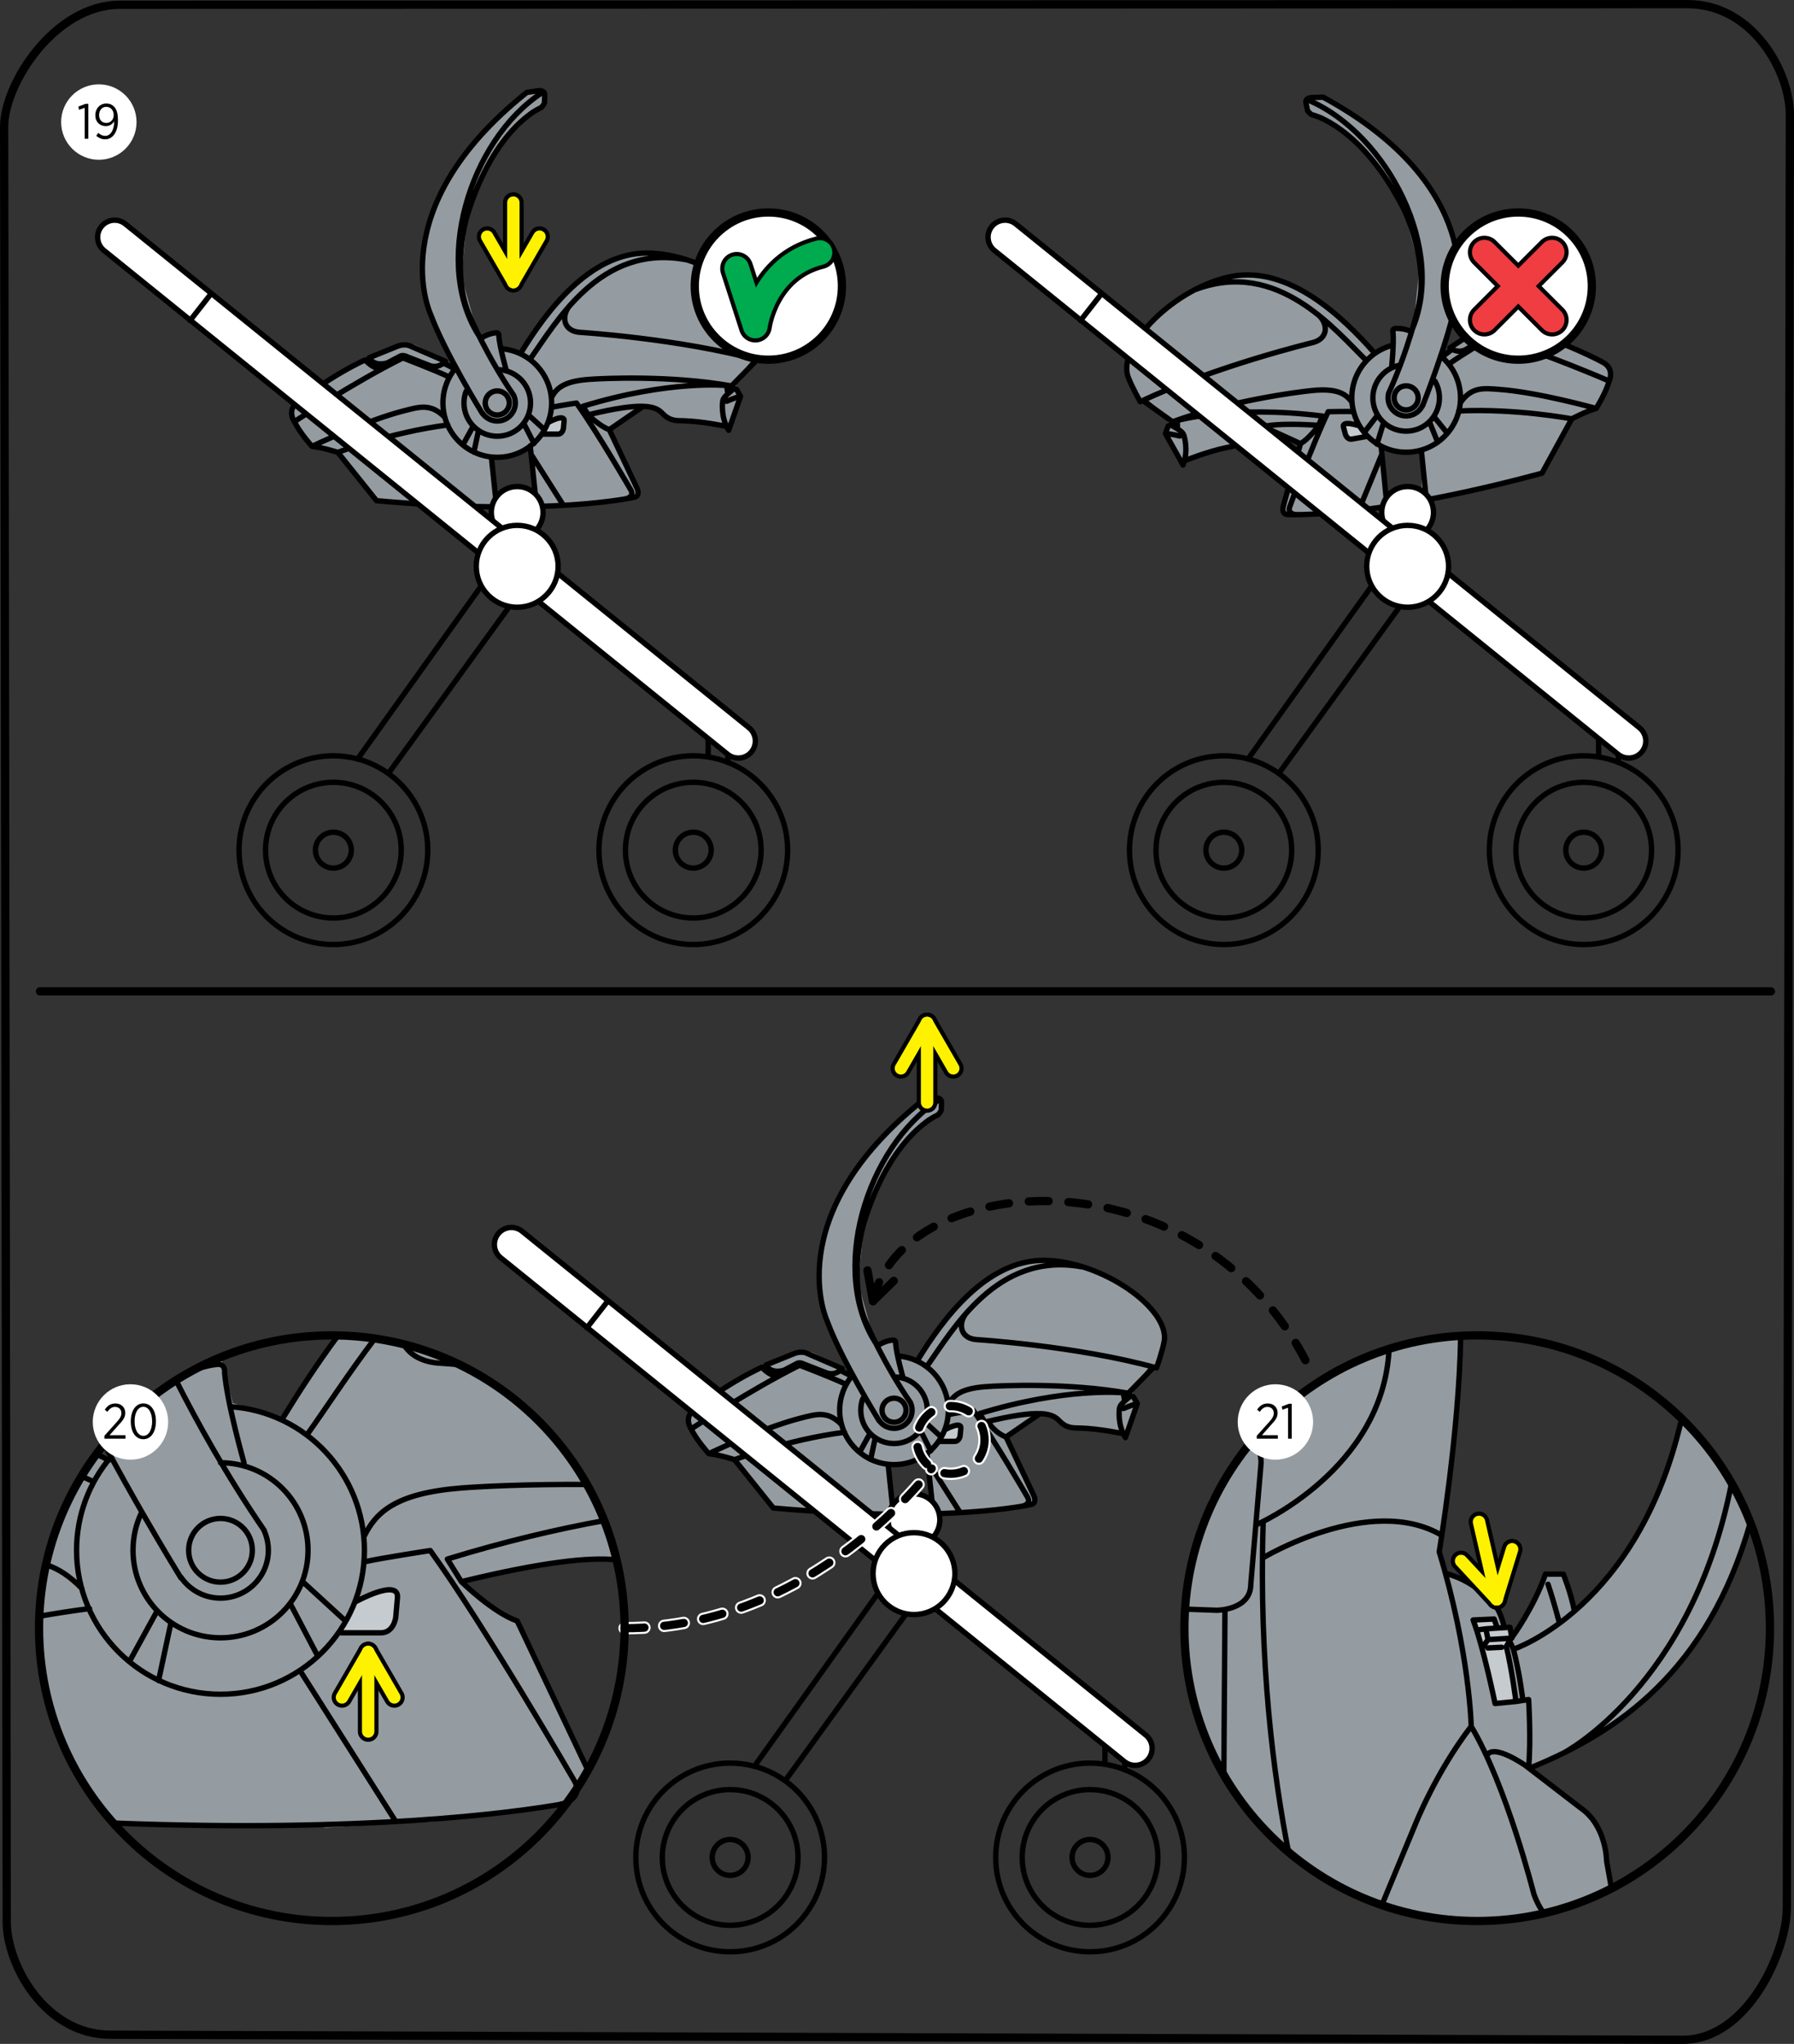 <?xml version="1.0" encoding="UTF-8"?>
<!DOCTYPE svg PUBLIC "-//W3C//DTD SVG 1.1//EN" "http://www.w3.org/Graphics/SVG/1.1/DTD/svg11.dtd">
<!-- Creator: CorelDRAW 2017 -->
<svg xmlns="http://www.w3.org/2000/svg" xml:space="preserve" width="76.594mm" height="87.253mm" version="1.1" style="shape-rendering:geometricPrecision; text-rendering:geometricPrecision; image-rendering:optimizeQuality; fill-rule:evenodd; clip-rule:evenodd"
viewBox="0 0 3932.14 4479.33"
 xmlns:xlink="http://www.w3.org/1999/xlink">
 <rect x="0" y="0" width="3932.14" height="4479.33" fill="#333333" stroke="none"/>
 <defs>
  <style type="text/css">
   <![CDATA[
    .str5 {stroke:black;stroke-width:18.11;stroke-miterlimit:4}
    .str2 {stroke:black;stroke-width:11.77;stroke-miterlimit:4}
    .str9 {stroke:black;stroke-width:72.44;stroke-linecap:round;stroke-linejoin:round;stroke-miterlimit:4}
    .str10 {stroke:#00AA4F;stroke-width:54.33;stroke-linecap:round;stroke-linejoin:round;stroke-miterlimit:4}
    .str11 {stroke:#EF3D42;stroke-width:54.33;stroke-linecap:round;stroke-linejoin:round;stroke-miterlimit:4}
    .str3 {stroke:black;stroke-width:45.27;stroke-linecap:round;stroke-linejoin:round;stroke-miterlimit:10}
    .str4 {stroke:#FFF200;stroke-width:27.17;stroke-linecap:round;stroke-linejoin:round;stroke-miterlimit:10}
    .str8 {stroke:black;stroke-width:18.11;stroke-linecap:round;stroke-linejoin:round;stroke-miterlimit:4}
    .str0 {stroke:black;stroke-width:18.11;stroke-linecap:round;stroke-linejoin:round;stroke-miterlimit:10}
    .str1 {stroke:black;stroke-width:11.77;stroke-linecap:round;stroke-linejoin:round;stroke-miterlimit:4}
    .str6 {stroke:white;stroke-width:27.17;stroke-linecap:round;stroke-linejoin:round;stroke-miterlimit:4;stroke-dasharray:43.462 43.462}
    .str7 {stroke:black;stroke-width:18.11;stroke-linecap:round;stroke-linejoin:round;stroke-miterlimit:4;stroke-dasharray:43.462 43.462}
    .fil0 {fill:none;fill-rule:nonzero}
    .fil4 {fill:black;fill-rule:nonzero}
    .fil1 {fill:#949CA1;fill-rule:nonzero}
    .fil2 {fill:#C5CBCF;fill-rule:nonzero}
    .fil3 {fill:white;fill-rule:nonzero}
   ]]>
  </style>
 </defs>
 <g id="Слой_x0020_1">
  <path class="fil0 str0" d="M3916.46 4180.89c0,95.13 -85.73,289.38 -228.35,289.38l-3446.03 -11.14c-142.63,0 -227.27,-152.2 -227.27,-247.32l-5.75 -3933.74c0,-95.15 111.19,-267.65 253.82,-267.65l3435.74 -1.37c142.62,0 224.48,147.53 224.48,242.7l-6.63 3929.14z"/>
  <polygon class="fil1" points="3044.66,2956.12 3201.55,2928.93 3200.8,2959.07 3190.45,3117.82 3160.19,3364.75 3154.5,3400.86 3168.23,3448.2 3243.01,3485.49 3276.91,3519.02 3297,3565.9 3280.95,3565.82 3274.96,3548.18 3228.94,3550.29 3249.42,3616.71 3263.87,3674.42 3276.91,3733.32 3322.68,3728.86 3307.05,3632.81 3303.14,3605.71 3333.85,3558.68 3387.44,3449.81 3426.49,3449.81 3450.83,3531.06 3535.41,3441.7 3621.81,3299.12 3669.1,3173.16 3685.91,3108.99 3763.29,3199.9 3795.22,3250.31 3836.43,3336.71 3826.47,3371.92 3794.68,3458.14 3752.7,3543.34 3703.6,3618.73 3646.14,3686.58 3564.73,3758.58 3471.38,3818.84 3350.35,3874.38 3464.41,3962.15 3503.59,4007.86 3516.23,4042.27 3524.45,4095.62 3532.08,4138.55 3440.33,4177.27 3286.22,4209.94 3158.83,4209.94 3037.74,4178.75 2873.99,4096.89 2784.41,4022.4 2701.07,3920.15 2638.13,3797.12 2604.01,3669.6 2596.04,3568.24 2599.1,3451.52 2651.37,3285.26 2780.59,3117.97 2916.87,3012.44 "/>
  <polygon class="fil2" points="3233.82,3550.04 3272.21,3550.04 3278.8,3568.22 3306.71,3568.22 3312.91,3585.66 3302.33,3611.27 3322.25,3725.57 3278.02,3728.97 "/>
  <polygon class="fil1" points="2104.88,3042.14 2420.55,3001.01 2175.73,3164.86 2089.69,3045.31 "/>
  <line class="fil0 str1" x1="2401.83" y1="3013.72" x2="2205.1" y2= "3149.11" />
  <polygon class="fil1" points="1516.32,3128.57 1510.29,3109.25 1520.11,3088.08 1570.23,3051.58 1671.29,2993.3 1683.79,2993.3 1680.35,2988.47 1750.56,2961.03 1763.53,2960.91 1779.72,2963.56 1847.26,2996.26 1842.44,3000.44 1868.52,3013.12 1806.62,2869.28 1797.29,2809.61 1797.29,2761.09 1814.82,2683.14 1851.62,2601.02 1882.96,2552.71 1936.92,2488.09 1983.51,2442.79 2008.71,2420.99 2021.95,2410.14 2025.85,2407.84 2051.74,2404.76 2058.25,2408.26 2064.73,2423.16 2061.69,2434.95 2031.88,2450.06 1989.65,2492.29 1934.39,2578.57 1894.09,2680.04 1880.98,2812.47 1911.42,2921.08 1924.86,2946.53 1958.04,2933.83 1960.97,2934.07 1969.78,2968.84 2007.25,2977.94 2091.82,2868.29 2156.43,2807.67 2235.07,2766.99 2303.22,2759.11 2355.88,2768.04 2411.3,2787.06 2463.37,2814.6 2521.17,2861.84 2547.93,2901.19 2553.72,2931.55 2536.35,2994.72 2522.1,2991.48 2479.02,3045.68 2494.19,3073.1 2468.17,3147.53 2458.71,3138.08 2354.39,3125.13 2341.59,3123.36 2322.99,3110.46 2304.59,3098.76 2272.52,3094.94 2167.8,3111.77 2178.09,3126.83 2197.36,3146.12 2206.5,3146.12 2267.54,3274.98 2267.54,3290.74 2251.14,3294.01 2136.87,3315.01 2046.82,3320.08 2032.22,3188.99 1988.74,3207.17 1946.65,3209.64 1964.15,3314.03 1879.5,3313.56 1691.7,3306.62 1611.51,3195.94 1554.89,3182.76 "/>
  <polygon class="fil2" points="2075.77,3130.95 2090.37,3124.96 2102.99,3123.9 2106.02,3136.07 2103.21,3150.86 2094.12,3158.67 2080.59,3158.89 2063.5,3158.89 2063.06,3149.13 "/>
  <path class="fil0 str1" d="M1985.92 3090.6c0,14.56 -11.79,26.35 -26.35,26.35 -14.58,0 -26.35,-11.79 -26.35,-26.35 0,-14.56 11.77,-26.35 26.35,-26.35 14.56,0 26.35,11.79 26.35,26.35zm-26.35 -72.95c40.29,0 72.93,32.65 72.93,72.95 0,40.29 -32.64,72.95 -72.93,72.95 -40.3,0 -72.94,-32.65 -72.94,-72.95 0,-8.9 1.56,-17.41 4.48,-25.3m103.92 7.7c2.62,5.3 4.11,11.28 4.11,17.6 0,21.86 -17.71,39.59 -39.57,39.59 -13.68,0 -25.72,-6.92 -32.84,-17.46m68.95 -38.7c-59.08,-85.9 -96.31,-173.28 -96.31,-173.28 -42.32,-95.68 -6.68,-217.71 -6.68,-217.71 60.51,-199.11 163.03,-239.64 163.03,-239.64 4.4,-3.91 7.34,-10.25 7.34,-10.25 0.47,-10.25 0.47,-18.54 0.47,-18.54 -0.47,-9.76 -13.17,-8.3 -13.17,-8.3l-25.94 3.7c-320.89,255.67 -210.81,486.73 -210.81,486.73 30.59,83.23 113.23,216.82 113.23,216.82m-3.4 -164.03c14.62,-11.23 33.17,-12.7 33.17,-12.7 7.3,-0.98 6.34,6.85 6.34,6.85 1.98,24.88 16.12,74.67 16.12,74.67m-10.74 -46.53c61.7,4.51 110.33,55.96 110.33,118.81 0,65.78 -53.32,119.1 -119.09,119.1 -65.8,0 -119.12,-53.32 -119.12,-119.1 0,-29.54 10.76,-56.56 28.56,-77.39m37.83 128.1l-22.44 40.98m143.49 -65.4l35.15 32.2m-144.52 1.48l-10.22 47.83m109.33 -62.97l22.46 43.92m19.52 -20.5l32.64 0c10.74,0 12.27,-12.68 12.27,-12.68l1.47 -16.61c1,-16.1 -34.73,3.64 -34.73,3.64m-216.62 -99.3c-32.73,-15.61 -102.05,-41.96 -102.05,-41.96 -107.85,53.7 -237.7,139.6 -237.7,139.6 11.74,24.4 38.57,54.19 38.57,54.19 25.86,2.94 56.61,13.17 56.61,13.17l84.92 105.93c386.59,34.61 565.72,-7.86 565.72,-7.86 12.7,-3.4 5.38,-19.02 5.38,-19.02l-61.01 -128.88c-20.03,-6.83 -34.18,-25.86 -34.18,-25.86m-319.71 15.61c-125.44,16.11 -241.13,60.07 -241.13,60.07m234.79 -76.66c-30.75,-31.73 -56.69,-22.83 -90.83,-14.14 -82.44,20.97 -200.58,77.64 -200.58,77.64m292.42 -186.5l-75.69 -32.71c-13.66,-7.32 -29.78,0 -29.78,0l-61.5 24.9c11.88,21.55 40.02,11.23 40.02,11.23l28.82 -15.12c6.43,-2.57 14.64,1.94 14.64,1.94l50.31 19.62c20.46,6.34 33.18,-9.86 33.18,-9.86zm-135.83 14.31c-18.4,8.2 -40.19,-17.26 -40.19,-17.26 -76.97,35.93 -147.15,91.41 -147.15,91.41 -25.76,18.96 -7.82,43.86 -7.82,43.86m327.02 -128.18l25.18 12.73m166.64 187.17l70.79 111.65m-25.76 -214.79c13.58,-3.12 54.34,-9.33 54.34,-9.33 44.99,62.25 118.84,189.87 118.84,189.87 9.06,14.72 -8.76,20.08 -10.74,19.81m220.72 -158.47c0,0 -50.93,-11.05 -94.52,-12.46 -13.58,-0.43 -29.03,1.65 -45.84,-16.11 -14.71,-15.58 -40.46,-26.61 -162.71,3.11l-11.61 -18.69c189.6,-58.28 314.96,-45.55 314.96,-45.55l2.26 15m28.29 8.77l-26.03 74.43c-17.83,-28.31 -13.31,-62.27 -13.31,-62.27 0.58,-7.64 6.52,-12.73 6.52,-12.73 5.94,-6.5 16.12,-14.43 16.12,-14.43 4.26,-4.24 8.22,0.29 8.22,0.29l8.48 14.71zm0 0c-9.33,1.7 -30.28,10.76 -30.28,10.76m-451.17 -105.93c54.34,-89.03 150.19,-219.59 276.97,-218.83 126.77,0.76 276.8,106.38 263.35,178.08 -4.24,22.73 -16.7,57.54 -16.7,57.54m-162.88 -221.28c-187.9,-34.72 -283.73,138.84 -341.1,218.83m503.32 2.26c-175.06,-48.3 -395.39,-61.88 -395.39,-61.88 -37,-3.77 -39.27,-39.25 -18.11,-61.12m407.67 122.07l-55.45 56.7c-130.4,-23.32 -277.64,-17.06 -313.77,-14.27 -54.67,4.26 -71.19,20.1 -80.99,40.48m-21.39 -668.27c-157.19,102.85 -243.18,377.66 -133.39,538.28m-202.54 953.13l294.12 -405.88m-59.7 -48.28l-302.07 422.69m0.2 -0.45c-16.93,-4.48 -34.7,-6.86 -53.06,-6.86 -114.23,0 -206.79,92.6 -206.79,206.79 0,114.22 92.57,206.8 206.79,206.8 114.22,0 206.8,-92.58 206.8,-206.8 0,-95.84 -65.25,-176.47 -153.74,-199.92zm-201.77 199.92c0,82.13 66.57,148.7 148.71,148.7 82.13,0 148.7,-66.57 148.7,-148.7 0,-82.1 -66.57,-148.69 -148.7,-148.69 -82.13,0 -148.71,66.59 -148.71,148.69zm109.39 0c0,21.71 17.6,39.33 39.32,39.33 21.71,0 39.31,-17.62 39.31,-39.33 0,-21.7 -17.6,-39.32 -39.31,-39.32 -21.72,0 -39.32,17.62 -39.32,39.32zm881.18 -199.92c-16.92,-4.48 -34.73,-6.86 -53.05,-6.86 -114.23,0 -206.79,92.6 -206.79,206.79 0,114.22 92.56,206.8 206.79,206.8 114.21,0 206.82,-92.58 206.82,-206.8 0,-95.84 -65.27,-176.47 -153.78,-199.92zm-201.76 199.92c0,82.13 66.56,148.7 148.71,148.7 82.13,0 148.71,-66.57 148.71,-148.7 0,-82.1 -66.58,-148.69 -148.71,-148.69 -82.15,0 -148.71,66.59 -148.71,148.69zm109.39 0c0,21.71 17.59,39.33 39.32,39.33 21.72,0 39.3,-17.62 39.3,-39.33 0,-21.7 -17.58,-39.32 -39.3,-39.32 -21.73,0 -39.32,17.62 -39.32,39.32zm115.24 -207.71l0 15.84m-43.28 -52.7l0 38.3m-390.12 -679.95l13.58 129.29c0.62,5.67 -3.46,10.72 -9.09,11.3l-66.39 6.99c-5.61,0.58 -10.68,-3.5 -11.28,-9.15l-11.89 -113.25"/>
  <path class="fil3" d="M2059.68 3324.58c3.3,31.18 -19.3,59.09 -50.48,62.35 -31.2,3.3 -59.15,-19.31 -62.39,-50.48 -3.3,-31.17 19.34,-59.09 50.51,-62.38 31.15,-3.3 59.06,19.32 62.35,50.5z"/>
  <path class="fil0 str2" d="M2059.68 3324.58c3.3,31.18 -19.3,59.09 -50.48,62.35 -31.2,3.3 -59.15,-19.31 -62.39,-50.48 -3.3,-31.17 19.34,-59.09 50.51,-62.38 31.15,-3.3 59.06,19.32 62.35,50.5z"/>
  <path class="fil3" d="M1091.89 2703.91c-12.99,16.03 -10.45,39.51 5.6,52.48l1366.99 1104.11c16.05,12.95 39.54,10.47 52.5,-5.58 12.9,-16.04 10.42,-39.54 -5.61,-52.47l-1367.04 -1104.14c-16.01,-12.93 -39.5,-10.45 -52.45,5.6z"/>
  <path class="fil0 str1" d="M1091.89 2703.91c-12.99,16.03 -10.45,39.51 5.6,52.48l1366.99 1104.11c16.05,12.95 39.54,10.47 52.5,-5.58 12.9,-16.04 10.42,-39.54 -5.61,-52.47l-1367.04 -1104.14c-16.01,-12.93 -39.5,-10.45 -52.45,5.6z"/>
  <path class="fil3" d="M1913.52 3448.59c0,49.55 40.19,89.72 89.7,89.72 49.55,0 89.74,-40.17 89.74,-89.72 0,-49.55 -40.19,-89.72 -89.74,-89.72 -49.52,0 -89.7,40.17 -89.7,89.72z"/>
  <path class="fil0 str2" d="M1913.52 3448.59c0,49.55 40.19,89.72 89.7,89.72 49.55,0 89.74,-40.17 89.74,-89.72 0,-49.55 -40.19,-89.72 -89.74,-89.72 -49.52,0 -89.7,40.17 -89.7,89.72z"/>
  <line class="fil0 str1" x1="1286.31" y1="2909.95" x2="1332.06" y2= "2851.53" />
  <path class="fil0 str1" d="M3201.55 2928.93c-3.37,209.94 -47.04,471.91 -47.04,471.91 66.95,219.93 70.13,382.52 70.13,382.52 77.44,129.97 137.08,366.58 137.08,366.58 5.83,16.99 13.44,31.26 22.13,43.21m302.05 -1084.16c-94.79,415.66 -368.79,505.42 -368.79,505.42 14.12,53.79 20.83,112.14 20.83,112.14m498.48 -389.84c-92.73,326.74 -292.22,459.58 -477.67,535.79m436.47 -622.2c-87.09,445.05 -367.64,591.15 -367.64,591.15m-169.17 7.01c12.91,-30.3 85.46,20.95 85.46,20.95l120.55 92.73c56.94,39.08 56.94,116.09 56.94,116.09l10.72 60.31m-81.25 -607.47c-7.6,-41.09 -24.34,-81.26 -24.34,-81.26l-39.08 0c-25.68,73.67 -72.41,137.15 -72.41,137.15m77.99 -115.04c14.52,43.73 25.1,85.39 25.1,85.39m-249.85 -109.12c69.62,17.26 108.68,70.83 108.68,70.83 12.68,12.64 20.08,46.89 20.08,46.89m-40.15 3.69l4.64 23.6 52.16 -3.08 -3.95 -23.87 -52.85 3.35zm53.56 23.76l-8.78 14.94c12.46,51.35 21.06,120.55 21.06,120.55l-45.77 4.48c0,0 -24.27,-119.46 -48.01,-183.06l46.05 -2.1 5.98 17.65m-24.09 3.78l-20.33 2.74m24.97 20.86l-13.4 18.55m102.25 262.64c5.81,-59.06 0.14,-149.77 0.14,-149.77l-27.8 4.24m-14.51 -133.28c5.27,9.82 8.95,18.82 8.95,18.82m-56.22 -2.83l30.54 -1.54m-131.26 -245.31c-157.02,-92.53 -393.06,50 -393.06,50m277.55 -458.62c-12.5,264.43 -290.01,384.96 -290.01,384.96m469.99 442.28c-77.91,101.04 -123.19,216.5 -123.19,216.5l-72.71 175.23m-260.07 -838.26c-9.64,306.91 22.98,556.13 55.63,722.24m-75.32 -906.57c15.16,24.2 15.16,52.75 15.16,52.75l-22.64 266.68c0,57.05 -74.71,57.05 -74.71,57.05l-69.35 -2.52m87.46 2.61l-2.46 360.75"/>
  <line class="fil0 str3" x1="2032.01" y1="2415.98" x2="2032.01" y2= "2241.91" />
  <line class="fil0 str3" x1="2089.39" y1="2341.29" x2="2032.01" y2= "2241.91" />
  <line class="fil0 str3" x1="1974.61" y1="2341.29" x2="2032.02" y2= "2241.91" />
  <line class="fil0 str4" x1="2032.01" y1="2415.98" x2="2032.01" y2= "2241.91" />
  <line class="fil0 str4" x1="2089.39" y1="2341.29" x2="2032.01" y2= "2241.91" />
  <line class="fil0 str4" x1="1974.64" y1="2341.3" x2="2032.01" y2= "2241.91" />
  <line class="fil0 str3" x1="3241.7" y1="3335.26" x2="3280.57" y2= "3504.92" />
  <line class="fil0 str3" x1="3202.46" y1="3420.87" x2="3280.57" y2= "3504.93" />
  <line class="fil0 str3" x1="3314.34" y1="3395.23" x2="3280.58" y2= "3504.93" />
  <line class="fil0 str4" x1="3241.7" y1="3335.26" x2="3280.57" y2= "3504.92" />
  <line class="fil0 str4" x1="3202.46" y1="3420.87" x2="3280.57" y2= "3504.93" />
  <line class="fil0 str4" x1="3314.3" y1="3395.23" x2="3280.58" y2= "3504.93" />
  <path class="fil0 str5" d="M3879.45 3568.24c0,354.39 -287.25,641.71 -641.7,641.71 -354.43,0 -641.72,-287.33 -641.72,-641.71 0,-354.41 287.29,-641.74 641.72,-641.74 354.44,0 641.7,287.33 641.7,641.74z"/>
  <path class="fil0 str6" d="M1369.01 3568.24c416.44,0 673.1,-349.89 673.1,-349.89"/>
  <path class="fil0 str6" d="M2157.98 3155.6c0,40.98 -33.22,74.2 -74.18,74.2 -40.97,0 -74.18,-33.22 -74.18,-74.2 0,-40.98 33.22,-74.2 74.18,-74.2 40.96,0 74.18,33.22 74.18,74.2z"/>
  <path class="fil0 str7" d="M1369.01 3568.24c416.44,0 673.1,-349.89 673.1,-349.89"/>
  <path class="fil0 str7" d="M2157.98 3155.6c0,40.98 -33.22,74.2 -74.18,74.2 -40.97,0 -74.18,-33.22 -74.18,-74.2 0,-40.98 33.22,-74.2 74.18,-74.2 40.96,0 74.18,33.22 74.18,74.2z"/>
  <polygon class="fil1" points="332.12,3062.6 387.57,3023.77 479.23,2982.23 486.98,2982.85 510.29,3074.94 620.4,3106.98 741.06,2926.66 863.87,2941.08 998.47,2986.47 1118.13,3059.22 1196.71,3130.72 1260.33,3210.81 1298.22,3274.99 1331.45,3351.43 1351.41,3418.41 1312.22,3416.88 1154.47,3433.51 1011.16,3466.28 1055.41,3504.85 1113.15,3544.55 1127.67,3552.61 1290.57,3880.79 1267.86,3914.19 1241.6,3952.04 952.88,3991.92 714.38,4005.38 666.39,3999.69 593.09,4000.78 542.54,4000.98 355.99,3998.62 248.39,3995.29 138.62,3824.09 96.57,3686.99 87.87,3513.94 120.29,3359.58 145.33,3297.59 184.5,3225.84 211.39,3186.53 242.11,3196.95 228.31,3164.64 "/>
  <polygon class="fil2" points="744.72,3574.16 825.1,3578.38 845.06,3576.68 858.88,3566.01 869.2,3534.18 869.2,3490.74 845.72,3487.97 800.99,3504.02 779.19,3510.45 "/>
  <path class="fil0 str1" d="M553.09 3397.51c0,38.54 -31.27,69.8 -69.8,69.8 -38.54,0 -69.81,-31.26 -69.81,-69.8 0,-38.55 31.27,-69.81 69.81,-69.81 38.52,0 69.8,31.26 69.8,69.81zm24.12 -46.61c6.99,14.05 10.94,29.88 10.94,46.61 0,57.88 -46.96,104.83 -104.86,104.83 -36.22,0 -68.11,-18.31 -86.95,-46.23m182.61 -102.51c-82.57,-120.04 -149.02,-241.18 -193.39,-328.85m-157.27 139.9c29.5,55.28 59.17,108.1 85.19,153.35 47.67,82.93 83.15,140.26 83.15,140.26m-9.09 -434.45c38.81,-29.76 87.93,-33.63 87.93,-33.63 19.36,-2.59 16.82,18.13 16.82,18.13 5.2,65.89 42.67,197.8 42.67,197.8m-28.38 -123.23c163.34,11.94 292.16,148.22 292.16,314.67 0,174.23 -141.19,315.49 -315.45,315.49 -174.32,0 -315.5,-141.26 -315.5,-315.49 0,-78.24 28.45,-149.83 75.61,-204.96m100.23 339.27l-59.51 108.59m380.2 -173.23l93.09 85.32m-382.77 3.86l-27.13 126.74m289.65 -166.82l59.49 113.6m51.71 -51.54l86.46 0c28.42,0 32.51,-33.6 32.51,-33.6l3.88 -43.97c2.57,-42.69 -92,9.64 -92,9.64m-573.8 -263.06c-8.11,-3.88 -17.1,-7.99 -26.7,-12.3m69.71 760.2c556.69,21.46 879.31,-23.11 989.44,-42.58m50.2 -74.13l-154.39 -326.11c-53.03,-18.13 -122.49,-86.21 -122.49,-86.21m-814.87 59.02c-37.16,4.76 -74,10.47 -110.13,16.81m93.31 -60.74c-27.2,-28.07 -52.99,-44.16 -78.63,-52.25m110.57 -242.57l26.95 13.62m418.85 460.59l210.07 330.99m-68.21 -568.96c35.95,-8.22 143.91,-24.7 143.91,-24.7 119.16,164.9 314.82,502.95 314.82,502.95 23.98,38.97 -23.22,53.21 -28.47,52.47m122.11 -535.09c-61.09,-6.1 -161.89,4.51 -340.25,47.87l-30.72 -49.49c125.55,-38.6 240.46,-65.46 342.21,-84m-702.25 -225.8c34.15,-55.95 74.49,-118.1 120.65,-180.31m80.61 6.74c-59.17,78.13 -107.99,154.02 -149.27,211.59m334.8 -154.39c-31.4,-2.46 -48.96,-3.53 -48.96,-3.53 -36.73,-3.75 -60.54,-19.3 -72.99,-40.33m401.28 306.54c-130.09,-0.83 -231.63,4.29 -274.38,7.61 -144.9,11.24 -188.66,53.23 -214.63,107.2m-314.24 -162.42c105.91,0 191.79,85.88 191.79,191.81 0,105.95 -85.88,191.83 -191.79,191.83 -105.95,0 -191.83,-85.88 -191.83,-191.83 0,-30.16 6.94,-58.69 19.36,-84.11"/>
  <path class="fil0 str5" d="M1369.01 3568.24c0,354.39 -287.25,641.71 -641.7,641.71 -354.43,0 -641.72,-287.33 -641.72,-641.71 0,-354.41 287.29,-641.74 641.72,-641.74 354.44,0 641.7,287.33 641.7,641.74z"/>
  <line class="fil0 str3" x1="806.98" y1="3794.6" x2="806.98" y2= "3620.54" />
  <line class="fil0 str3" x1="864.35" y1="3719.91" x2="806.98" y2= "3620.54" />
  <line class="fil0 str3" x1="749.57" y1="3719.91" x2="806.98" y2= "3620.54" />
  <line class="fil0 str4" x1="806.98" y1="3794.6" x2="806.98" y2= "3620.54" />
  <line class="fil0 str4" x1="864.35" y1="3719.91" x2="806.98" y2= "3620.54" />
  <line class="fil0 str4" x1="749.6" y1="3719.93" x2="806.98" y2= "3620.54" />
  <path class="fil0 str7" d="M1913.52 2851.54c61.09,-290.57 728.63,-344.94 964.07,162.18"/>
  <polyline class="fil0 str8" points="1901.31,2784.11 1913.52,2851.54 1959,2806.99 "/>
  <polygon class="fil1" points="1235.25,834.6 1550.92,793.49 1306.1,957.32 1220.04,837.78 "/>
  <line class="fil0 str1" x1="1532.2" y1="806.18" x2="1335.46" y2= "941.6" />
  <polygon class="fil1" points="646.69,921.04 640.66,901.73 650.47,880.56 700.58,844.05 801.66,785.77 814.14,785.77 810.72,780.95 880.93,753.5 893.9,753.37 910.09,756.05 977.63,788.72 972.8,792.9 998.88,805.58 936.99,661.76 927.66,602.09 927.66,553.55 945.19,475.6 981.99,393.49 1013.32,345.17 1067.29,280.55 1113.87,235.25 1139.08,213.47 1152.32,202.6 1156.21,200.3 1182.11,197.22 1188.61,200.73 1195.1,215.62 1192.06,227.41 1162.24,242.52 1120.01,284.75 1064.76,371.03 1024.46,472.51 1011.35,604.93 1041.79,713.54 1055.23,738.99 1088.41,726.29 1091.34,726.53 1100.13,761.32 1137.61,770.43 1222.19,660.75 1286.79,600.13 1365.43,559.46 1433.58,551.6 1486.25,560.51 1541.66,579.54 1593.73,607.07 1651.54,654.28 1678.29,693.66 1684.09,724.01 1666.72,787.18 1652.47,783.95 1609.38,838.14 1624.56,865.57 1598.53,940 1589.08,930.54 1484.76,917.61 1471.96,915.82 1453.36,902.92 1434.95,891.22 1402.88,887.43 1298.17,904.23 1308.43,919.3 1327.72,938.59 1336.87,938.59 1397.9,1067.45 1397.9,1083.22 1381.51,1086.48 1267.24,1107.47 1177.18,1112.56 1162.59,981.45 1119.11,999.64 1077.01,1002.12 1094.49,1106.51 1009.86,1106.02 822.07,1099.1 741.88,988.43 685.26,975.22 "/>
  <polygon class="fil2" points="1206.14,923.41 1220.73,917.43 1233.36,916.36 1236.38,928.53 1233.58,943.37 1224.49,951.13 1210.95,951.35 1193.86,951.35 1193.42,941.59 "/>
  <path class="fil0 str1" d="M851.28 1695.12l294.12 -405.88m-59.75 -48.28l-302.02 422.71m0.18 -0.47c-16.92,-4.47 -34.74,-6.86 -53.05,-6.86 -114.23,0 -206.79,92.62 -206.79,206.79 0,114.23 92.56,206.81 206.79,206.81 114.21,0 206.81,-92.58 206.81,-206.81 0,-95.84 -65.26,-176.47 -153.76,-199.92zm-201.76 199.92c0,82.17 66.56,148.71 148.71,148.71 82.13,0 148.7,-66.54 148.7,-148.71 0,-82.09 -66.57,-148.69 -148.7,-148.69 -82.15,0 -148.71,66.59 -148.71,148.69zm109.39 0c0,21.75 17.59,39.33 39.32,39.33 21.72,0 39.32,-17.58 39.32,-39.33 0,-21.7 -17.6,-39.32 -39.32,-39.32 -21.73,0 -39.32,17.62 -39.32,39.32zm881.18 -199.92c-16.92,-4.47 -34.73,-6.86 -53.06,-6.86 -114.21,0 -206.79,92.62 -206.79,206.79 0,114.23 92.58,206.81 206.79,206.81 114.22,0 206.79,-92.58 206.79,-206.81 0,-95.84 -65.22,-176.47 -153.72,-199.92zm-201.77 199.92c0,82.17 66.57,148.71 148.71,148.71 82.13,0 148.7,-66.54 148.7,-148.71 0,-82.09 -66.57,-148.69 -148.7,-148.69 -82.13,0 -148.71,66.59 -148.71,148.69zm109.39 0c0,21.75 17.6,39.33 39.32,39.33 21.73,0 39.3,-17.58 39.3,-39.33 0,-21.7 -17.57,-39.32 -39.3,-39.32 -21.72,0 -39.32,17.62 -39.32,39.32zm115.26 -207.68l0 15.85m-43.29 -52.72l0 38.31m-435.92 -773.8c0,14.54 -11.83,26.35 -26.35,26.35 -14.58,0 -26.35,-11.81 -26.35,-26.35 0,-14.56 11.77,-26.35 26.35,-26.35 14.52,0 26.35,11.79 26.35,26.35zm-26.35 -72.97c40.28,0 72.93,32.68 72.93,72.97 0,40.29 -32.65,72.95 -72.93,72.95 -40.3,0 -72.99,-32.66 -72.99,-72.95 0,-8.91 1.59,-17.4 4.53,-25.28m103.92 7.68c2.63,5.3 4.11,11.3 4.11,17.6 0,21.86 -17.71,39.59 -39.57,39.59 -13.68,0 -25.72,-6.94 -32.84,-17.48m68.95 -38.68c-59.07,-85.92 -96.31,-173.28 -96.31,-173.28 -42.32,-95.66 -6.7,-217.71 -6.7,-217.71 60.53,-199.11 163.03,-239.66 163.03,-239.66 4.4,-3.91 7.36,-10.24 7.36,-10.24 0.49,-10.27 0.49,-18.56 0.49,-18.56 -0.49,-9.76 -13.22,-8.29 -13.22,-8.29l-25.89 3.71c-320.87,255.67 -210.81,486.73 -210.81,486.73 30.59,83.22 113.23,216.82 113.23,216.82m-3.4 -164.03c14.62,-11.24 33.18,-12.71 33.18,-12.71 7.32,-0.96 6.34,6.84 6.34,6.84 1.98,24.89 16.12,74.67 16.12,74.67m-10.74 -46.49c61.69,4.51 110.33,55.94 110.33,118.78 0,65.76 -53.31,119.1 -119.09,119.1 -65.8,0 -119.11,-53.33 -119.11,-119.1 0,-29.53 10.72,-56.56 28.56,-77.37m37.83 128.06l-22.49 41.02m143.54 -65.41l35.16 32.22m-144.53 1.46l-10.22 47.83m109.33 -62.97l22.46 43.94m19.52 -20.5l32.64 0c10.74,0 12.28,-12.7 12.28,-12.7l1.46 -16.61c0.94,-16.12 -34.73,3.66 -34.73,3.66m-216.62 -99.32c-32.72,-15.63 -102.03,-41.98 -102.03,-41.98 -107.87,53.71 -237.72,139.6 -237.72,139.6 11.74,24.43 38.57,54.21 38.57,54.21 25.86,2.93 56.61,13.18 56.61,13.18l84.92 105.91c386.59,34.61 565.72,-7.82 565.72,-7.82 12.7,-3.44 5.38,-19.05 5.38,-19.05l-61.04 -128.86c-20.01,-6.84 -45.42,-31.48 -45.42,-31.48m-308.45 21.21c-125.45,16.1 -241.13,60.09 -241.13,60.09m234.79 -76.68c-30.77,-31.73 -56.69,-22.83 -90.82,-14.16 -82.49,20.99 -200.58,77.66 -200.58,77.66m292.36 -186.5l-75.63 -32.71c-13.66,-7.32 -29.77,0 -29.77,0l-61.51 24.9c11.88,21.54 40.03,11.25 40.03,11.25l28.8 -15.14c6.45,-2.57 14.65,1.94 14.65,1.94l50.25 19.62c20.52,6.34 33.18,-9.85 33.18,-9.85zm-135.79 14.31c-18.38,8.2 -40.17,-17.26 -40.17,-17.26 -76.97,35.95 -147.15,91.39 -147.15,91.39 -25.75,18.96 -7.82,43.86 -7.82,43.86m327.02 -128.17l25.18 12.72m166.64 187.17l70.79 111.67m-25.75 -214.77c13.58,-3.12 54.33,-9.36 54.33,-9.36 44.99,62.26 118.84,189.89 118.84,189.89 9.06,14.74 -8.76,20.12 -10.74,19.82m220.72 -158.49c0,0 -50.93,-11.01 -94.52,-12.42 -13.58,-0.45 -29.03,1.63 -45.84,-16.16 -14.71,-15.53 -40.46,-26.58 -162.71,3.14l-11.61 -18.67c189.6,-58.3 314.97,-45.59 314.97,-45.59l2.26 15m28.29 8.78l-26.02 74.43c-17.84,-28.31 -13.31,-62.26 -13.31,-62.26 0.58,-7.64 6.52,-12.73 6.52,-12.73 5.94,-6.5 16.11,-14.44 16.11,-14.44 4.26,-4.26 8.21,0.27 8.21,0.27l8.49 14.72zm0 0c-9.33,1.7 -30.28,10.76 -30.28,10.76m-451.17 -105.91c54.33,-89.05 150.19,-219.59 276.97,-218.85 126.77,0.76 276.79,106.4 263.35,178.11 -4.24,22.71 -16.69,57.52 -16.69,57.52m-162.89 -221.28c-187.9,-34.71 -283.72,138.86 -341.1,218.84m503.31 2.26c-175.06,-48.28 -395.39,-61.87 -395.39,-61.87 -37,-3.79 -39.26,-39.25 -18.11,-61.13m407.67 122.05l-55.47 56.72c-130.38,-23.33 -277.64,-17.08 -313.75,-14.27 -54.67,4.22 -71.19,20.07 -80.99,40.44m-21.39 -668.25c-157.19,102.85 -243.18,377.64 -133.39,538.28m108.28 234.9l13.58 129.31c0.6,5.67 -3.46,10.72 -9.09,11.32l-66.39 6.97c-5.62,0.58 -10.69,-3.5 -11.28,-9.14l-11.9 -113.25"/>
  <path class="fil3" d="M1190.04 1117.05c3.3,31.2 -19.3,59.11 -50.48,62.35 -31.2,3.3 -59.15,-19.31 -62.41,-50.48 -3.28,-31.15 19.36,-59.08 50.53,-62.38 31.15,-3.3 59.06,19.32 62.35,50.5z"/>
  <path class="fil0 str2" d="M1190.04 1117.05c3.3,31.2 -19.3,59.11 -50.48,62.35 -31.2,3.3 -59.15,-19.31 -62.41,-50.48 -3.28,-31.15 19.36,-59.08 50.53,-62.38 31.15,-3.3 59.06,19.32 62.35,50.5z"/>
  <path class="fil3" d="M222.26 496.37c-12.99,16.05 -10.45,39.54 5.6,52.47l1366.99 1104.14c16.05,12.95 39.54,10.45 52.5,-5.58 12.9,-16.06 10.42,-39.54 -5.61,-52.47l-1367.04 -1104.16c-16.01,-12.91 -39.5,-10.45 -52.45,5.6z"/>
  <path class="fil0 str1" d="M222.26 496.37c-12.99,16.05 -10.45,39.54 5.6,52.47l1366.99 1104.14c16.05,12.95 39.54,10.45 52.5,-5.58 12.9,-16.06 10.42,-39.54 -5.61,-52.47l-1367.04 -1104.16c-16.01,-12.91 -39.5,-10.45 -52.45,5.6z"/>
  <path class="fil3" d="M1043.89 1241.06c0,49.55 40.19,89.72 89.7,89.72 49.55,0 89.74,-40.17 89.74,-89.72 0,-49.53 -40.19,-89.72 -89.74,-89.72 -49.52,0 -89.7,40.19 -89.7,89.72z"/>
  <path class="fil0 str2" d="M1043.89 1241.06c0,49.55 40.19,89.72 89.7,89.72 49.55,0 89.74,-40.17 89.74,-89.72 0,-49.53 -40.19,-89.72 -89.74,-89.72 -49.52,0 -89.7,40.19 -89.7,89.72z"/>
  <line class="fil0 str1" x1="416.66" y1="702.41" x2="462.42" y2= "643.99" />
  <line class="fil0 str3" x1="1125.15" y1="444" x2="1125.15" y2= "618.07" />
  <line class="fil0 str3" x1="1067.78" y1="518.69" x2="1125.15" y2= "618.07" />
  <line class="fil0 str3" x1="1182.56" y1="518.69" x2="1125.15" y2= "618.07" />
  <line class="fil0 str4" x1="1125.15" y1="444" x2="1125.15" y2= "618.07" />
  <line class="fil0 str4" x1="1067.78" y1="518.69" x2="1125.15" y2= "618.07" />
  <line class="fil0 str4" x1="1182.53" y1="518.67" x2="1125.15" y2= "618.07" />
  <path class="fil3" d="M299.26 267.49c0,45.64 -37,82.64 -82.64,82.64 -45.62,0 -82.62,-37 -82.62,-82.64 0,-45.64 37,-82.64 82.62,-82.64 45.64,0 82.64,37 82.64,82.64z"/>
  <path class="fil4" d="M185.6 304.07l8.04 0 0 -76.51 -6.1 0 -15.74 5.98 1.42 7.08 12.38 -4.34 0 67.8zm44.97 -6.31c-5.73,0 -10.41,-2.37 -15.31,-6.5l-4.25 6.5c5.67,4.59 11.64,7.52 19.34,7.52 16.85,0 28.15,-15.56 28.15,-41.4l0 -0.89c0,-15.86 -3.48,-24.21 -8.81,-29.54 -4.13,-4.25 -9.67,-6.62 -16.73,-6.62 -13.8,0 -24.03,10.97 -24.03,25.75l0 0.22c0,14.66 10.01,23.56 23.04,23.56 8.04,0 14.35,-4 18.39,-10.53 -0.12,17.93 -7.3,31.94 -19.81,31.94zm2.4 -28.34c-9.24,0 -15.74,-6.65 -15.74,-16.97l0 -0.22c0,-9.98 5.85,-18.14 15.52,-18.14 10.01,0 16.42,7.73 16.42,17.93l0 0.22c0,9.8 -6.62,17.19 -16.2,17.19z"/>
  <path class="fil3" d="M368.57 3116.28c0,45.64 -37,82.64 -82.64,82.64 -45.62,0 -82.62,-37 -82.62,-82.64 0,-45.64 37,-82.64 82.62,-82.64 45.64,0 82.64,37 82.64,82.64z"/>
  <path class="fil4" d="M228.87 3152.9l46.17 0 0 -7.61 -34.87 0 19.01 -21.5c10.66,-11.21 15.34,-17.62 15.34,-27.38l0 -0.34c0,-11.95 -9.03,-20.33 -21.41,-20.33 -10.87,0 -17.83,5.11 -23.47,13.58l5.64 4.77c5.11,-7.15 10.1,-10.84 17.06,-10.84 7.61,0 13.71,5.21 13.71,13.58 0,7.05 -3.48,12.6 -12.63,22.36l-24.55 27.38 0 6.31zm85.29 1.2c16.85,0 27.6,-16.08 27.6,-38.9l0 -0.86c0,-22.82 -10.66,-38.69 -27.48,-38.69 -16.85,0 -27.6,16.08 -27.6,38.9l0 0.86c0,22.82 10.53,38.69 27.48,38.69zm0.12 -7.39c-11.64,0 -19.25,-13.25 -19.25,-31.51l0 -0.86c0,-18.27 7.52,-31.3 19.13,-31.3 11.52,0 19.22,13.25 19.22,31.51l0 0.86c0,18.27 -7.49,31.3 -19.1,31.3z"/>
  <path class="fil3" d="M2878.09 3116.28c0,45.64 -37,82.64 -82.64,82.64 -45.62,0 -82.62,-37 -82.62,-82.64 0,-45.64 37,-82.64 82.62,-82.64 45.64,0 82.64,37 82.64,82.64z"/>
  <path class="fil4" d="M2754.64 3152.9l46.17 0 0 -7.61 -34.87 0 19.01 -21.5c10.66,-11.21 15.34,-17.62 15.34,-27.38l0 -0.34c0,-11.95 -9.03,-20.33 -21.41,-20.33 -10.87,0 -17.83,5.11 -23.47,13.58l5.64 4.77c5.11,-7.15 10.1,-10.84 17.06,-10.84 7.61,0 13.71,5.21 13.71,13.58 0,7.05 -3.48,12.6 -12.63,22.36l-24.55 27.38 0 6.31zm68.57 0l8.04 0 0 -76.51 -6.1 0 -15.74 5.98 1.42 7.08 12.38 -4.34 0 67.8z"/>
  <path class="fil3" d="M1845.41 626.91c0,89.14 -72.23,161.36 -161.33,161.36 -89.07,0 -161.3,-72.23 -161.3,-161.36 0,-89.07 72.23,-161.23 161.3,-161.23 89.1,0 161.33,72.15 161.33,161.23z"/>
  <path class="fil0 str8" d="M1845.41 626.91c0,89.14 -72.23,161.36 -161.33,161.36 -89.07,0 -161.3,-72.23 -161.3,-161.36 0,-89.07 72.23,-161.23 161.3,-161.23 89.1,0 161.33,72.15 161.33,161.23z"/>
  <path class="fil0 str9" d="M1655.5 714.35c0,0 16.41,-129.46 141.59,-160.8m-182.3 34.81l40.72 126"/>
  <path class="fil0 str10" d="M1655.5 714.35c0,0 16.41,-129.46 141.59,-160.8m-182.3 34.81l40.72 126"/>
  <polygon class="fil1" points="2930.51,849.45 2612.49,863.79 2882.03,982.62 2946.03,849.92 "/>
  <line class="fil0 str1" x1="2633.14" y1="873.03" x2="2850.39" y2= "972.22" />
  <polygon class="fil1" points="3525.14,832.37 3527.73,812.3 3514.36,793.15 3458.69,765.92 3349.03,726.08 3336.74,728.23 3339.27,722.89 3265.36,708.05 3252.56,710.17 3237.09,715.62 3176.24,759.54 3181.73,762.8 3158.24,779.83 3194.22,627.44 3193.05,567.04 3184.62,519.25 3153.82,445.54 3103.33,371.07 3064.08,328.92 2999.7,274.65 2945.98,238.12 2917.37,221.06 2902.42,212.66 2898.2,211.06 2872.14,212.53 2866.37,217.11 2862.56,232.9 2867.59,243.99 2899.6,253.69 2948.52,287.94 3017.92,363.32 3075.2,456.26 3111.13,584.4 3099.99,696.62 3091.19,724.03 3056.31,717.29 3053.47,718.03 3050.86,753.82 3015.51,769.29 2913.16,675.96 2839.04,627.5 2754.53,601.09 2686.03,605.19 2635.72,623.1 2584.47,651.46 2537.96,687.62 2489.23,744.17 2469.72,787.58 2469.27,818.47 2497.36,877.68 2510.83,872.01 2562.66,917.9 2552.49,947.55 2591.04,1016.32 2598.72,1005.38 2699.2,974.52 2711.48,970.54 2727.58,954.62 2743.67,939.89 2774.6,930.56 2880.63,928.95 2873.14,945.58 2857.51,967.91 2848.49,969.5 2810.78,1107 2813.5,1122.52 2830.2,1122.9 2946.4,1123.73 3035.96,1113.1 3027.55,981.45 3073.53,991.81 3115.43,986.94 3116.34,1092.78 3199.6,1077.6 3383.35,1038.18 3443.1,915.26 3496.57,892.44 "/>
  <polygon class="fil2" points="2974.61,931.85 2959.18,928.5 2946.57,929.64 2945.7,942.16 2951.04,956.26 2961.37,962.35 2974.72,960.2 2991.54,957.24 2990.27,947.55 "/>
  <path class="fil0 str1" d="M3077.45 846c14.34,-2.54 28,7.04 30.54,21.37 2.52,14.34 -7.03,27.99 -21.39,30.53 -14.31,2.52 -28,-7.04 -30.53,-21.37 -2.52,-14.34 7.06,-28.02 21.39,-30.54zm67.59 -10.83c4.26,7.24 7.32,15.36 8.86,24.11 6.99,39.7 -19.52,77.53 -59.21,84.52 -39.66,6.99 -77.49,-19.49 -84.5,-59.19 -6.99,-39.68 19.49,-77.51 59.17,-84.51m48.84 87.93c-5.18,11.61 -15.83,20.53 -29.3,22.91 -21.53,3.8 -42.05,-10.59 -45.83,-32.11 -1.11,-6.21 -0.69,-12.37 0.98,-18.06m74.2 28.09c0,0 58.19,-145.92 73.86,-233.2 0,0 68.27,-246.65 -292.13,-442.73l-26.16 0.87c0,0 -12.78,0.76 -11.57,10.47 0,0 1.43,8.17 3.7,18.18 0,0 4.02,5.72 9.02,8.8 0,0 107.99,22.13 202.17,207.7 0,0 56.29,114.03 31.22,215.57 0,0 -21.5,92.53 -64.76,187.37m6.68 -57.73c0,0 5.29,-51.49 2.9,-76.32 0,0 -2.32,-7.54 5.05,-7.86 0,0 18.55,-1.77 34.88,6.76m64.67 53.32c21.17,17.39 36.42,42.14 41.54,71.23 11.43,64.76 -31.8,126.54 -96.6,137.96 -64.78,11.43 -126.56,-31.83 -137.98,-96.6 -10.9,-61.88 28.05,-120.98 88.03,-136.14m119.26 192.72l-29.29 -36.48m-152.45 34.81l29.01 -37.84m131.92 59.51l-18.34 -45.31m-114.73 49.46l14.47 -47.16m-53.19 7.14c0,0 -38.57,-13.3 -34.84,2.42l4.33 16.1c0,0 3.71,12.22 14.29,10.36l32.15 -5.67m-105.66 -23.25c0,0 -20.76,28.67 -39.28,38.88l-37.71 137.5c0,0 -4.51,16.64 8.58,17.82 0,0 183.79,10.7 558.48,-90.52l65.26 -119.04c0,0 28.51,-15.45 53.46,-22.83 0,0 21.26,-33.98 28.58,-60.08 0,0 -142.81,-62.01 -258.35,-96.19 0,0 -63.68,37.99 -93.2,59.06m269.51 120.04c0,0 -121.54,-23.24 -247.92,-17.31m301.38 -5.52c0,0 -126.14,-35.3 -211.01,-41.62 -35.14,-2.63 -62.21,-6.9 -86.99,29.7m12.06 -117.03l46.11 -28.06c0,0 7.28,-5.87 14.07,-4.44l31.01 9.91c0,0 29.5,5.25 37.47,-18.02l-64.91 -13.86c0,0 -17.15,-4.42 -29.32,5.18l-68.8 45.33c0,0 15.27,13.76 34.38,3.95zm314.51 68.87c0,0 13.35,-27.62 -15.32,-41.83 0,0 -78.73,-42.42 -160.77,-64.46 0,0 -17.04,28.87 -36.58,23.98m-154.23 29.79l22.58 -16.92m-204.51 352.44l50.33 -122.27m-187.45 131.77c-1.88,0.65 -20.37,-1.56 -14.02,-17.62 0,0 50.58,-138.53 84.07,-207.66 0,0 41.22,-0.92 55.13,-0.22m-385.54 34.63l-0.36 -15.16c0,0 121.23,-34.28 318.08,-9.82l-8.19 20.41c-125.56,-8.04 -149,7.32 -160.78,25.17 -13.46,20.43 -29.03,21.06 -42.34,23.87 -42.67,8.95 -90.92,28.65 -90.92,28.65m-36.04 -75.54c0,0 3.13,-5.14 8.06,-1.7 0,0 11.41,6.05 18.38,11.41 0,0 6.74,3.98 8.62,11.41 0,0 10.34,32.66 -2.28,63.64l-38.57 -68.79 5.8 -15.97zm25.9 21.29c0,0 -22.19,-5.29 -31.7,-5.32m-55.13 -69.89c0,0 -18.31,-32.11 -26.43,-53.73 -25.69,-68.28 103.71,-198.35 228.43,-221.12 124.69,-22.76 241.78,89.16 310.75,167.42m-16.84 17.53c-70.39,-68.8 -194.91,-223.11 -373.91,-156.28m264.51 52.98c24.61,17.88 28.56,53.19 -7.23,63.34 0,0 -214.63,51.65 -378.64,129.58m463.35 1.52c-13.17,-18.34 -32.2,-31.1 -86.79,-25.77 -36.06,3.52 -182.14,22.95 -306.49,68.55l-64.49 -46.23m587.62 -151.41c80.23,-177.25 -52.18,-432.95 -224.83,-506.95"/>
  <path class="fil0 str1" d="M2802.96 1695.12l294.12 -405.88m-59.75 -48.28l-302.01 422.71m0.18 -0.47c-16.92,-4.47 -34.73,-6.86 -53.05,-6.86 -114.23,0 -206.79,92.62 -206.79,206.79 0,114.23 92.56,206.81 206.79,206.81 114.21,0 206.81,-92.58 206.81,-206.81 0,-95.84 -65.26,-176.47 -153.76,-199.92zm-201.76 199.92c0,82.17 66.56,148.71 148.71,148.71 82.13,0 148.71,-66.54 148.71,-148.71 0,-82.09 -66.58,-148.69 -148.71,-148.69 -82.15,0 -148.71,66.59 -148.71,148.69zm109.39 0c0,21.75 17.59,39.33 39.32,39.33 21.72,0 39.32,-17.58 39.32,-39.33 0,-21.7 -17.6,-39.32 -39.32,-39.32 -21.73,0 -39.32,17.62 -39.32,39.32zm881.18 -199.92c-16.92,-4.47 -34.73,-6.86 -53.06,-6.86 -114.21,0 -206.79,92.62 -206.79,206.79 0,114.23 92.58,206.81 206.79,206.81 114.22,0 206.79,-92.58 206.79,-206.81 0,-95.84 -65.22,-176.47 -153.72,-199.92zm-201.77 199.92c0,82.17 66.57,148.71 148.71,148.71 82.13,0 148.7,-66.54 148.7,-148.71 0,-82.09 -66.57,-148.69 -148.7,-148.69 -82.13,0 -148.71,66.59 -148.71,148.69zm109.39 0c0,21.75 17.6,39.33 39.32,39.33 21.73,0 39.3,-17.58 39.3,-39.33 0,-21.7 -17.57,-39.32 -39.3,-39.32 -21.72,0 -39.32,17.62 -39.32,39.32zm115.26 -207.68l0 15.85m-43.29 -52.72l0 38.31m-388.47 -669.93l11.93 119.26c0.6,5.67 -3.46,10.72 -9.09,11.32l-66.39 6.97c-5.62,0.58 -10.69,-3.5 -11.28,-9.14l-13.04 -133.89"/>
  <path class="fil3" d="M3141.72 1117.05c3.3,31.2 -19.3,59.11 -50.48,62.35 -31.2,3.3 -59.15,-19.31 -62.41,-50.48 -3.28,-31.15 19.36,-59.08 50.53,-62.38 31.15,-3.3 59.06,19.32 62.35,50.5z"/>
  <path class="fil0 str2" d="M3141.72 1117.05c3.3,31.2 -19.3,59.11 -50.48,62.35 -31.2,3.3 -59.15,-19.31 -62.41,-50.48 -3.28,-31.15 19.36,-59.08 50.53,-62.38 31.15,-3.3 59.06,19.32 62.35,50.5z"/>
  <path class="fil3" d="M2173.93 496.37c-12.99,16.05 -10.45,39.54 5.6,52.47l1366.99 1104.14c16.05,12.95 39.54,10.45 52.5,-5.58 12.9,-16.06 10.42,-39.54 -5.61,-52.47l-1367.04 -1104.16c-16.01,-12.91 -39.5,-10.45 -52.45,5.6z"/>
  <path class="fil0 str1" d="M2173.93 496.37c-12.99,16.05 -10.45,39.54 5.6,52.47l1366.99 1104.14c16.05,12.95 39.54,10.45 52.5,-5.58 12.9,-16.06 10.42,-39.54 -5.61,-52.47l-1367.04 -1104.16c-16.01,-12.91 -39.5,-10.45 -52.45,5.6z"/>
  <path class="fil3" d="M2995.56 1241.06c0,49.55 40.19,89.72 89.7,89.72 49.55,0 89.74,-40.17 89.74,-89.72 0,-49.53 -40.19,-89.72 -89.74,-89.72 -49.52,0 -89.7,40.19 -89.7,89.72z"/>
  <path class="fil0 str2" d="M2995.56 1241.06c0,49.55 40.19,89.72 89.7,89.72 49.55,0 89.74,-40.17 89.74,-89.72 0,-49.53 -40.19,-89.72 -89.74,-89.72 -49.52,0 -89.7,40.19 -89.7,89.72z"/>
  <line class="fil0 str1" x1="2368.34" y1="702.41" x2="2414.1" y2= "643.99" />
  <path class="fil3" d="M3489.06 626.91c0,89.18 -72.22,161.37 -161.33,161.37 -89.07,0 -161.31,-72.19 -161.31,-161.37 0,-89.03 72.24,-161.22 161.31,-161.22 89.11,0 161.33,72.19 161.33,161.22z"/>
  <path class="fil0 str8" d="M3489.06 626.91c0,89.18 -72.22,161.37 -161.33,161.37 -89.07,0 -161.31,-72.19 -161.31,-161.37 0,-89.03 72.24,-161.22 161.31,-161.22 89.11,0 161.33,72.19 161.33,161.22z"/>
  <line class="fil0 str9" x1="3253.52" y1="552.77" x2="3401.94" y2= "701.19" />
  <line class="fil0 str9" x1="3401.96" y1="552.77" x2="3253.52" y2= "701.19" />
  <line class="fil0 str11" x1="3253.52" y1="552.77" x2="3401.94" y2= "701.19" />
  <line class="fil0 str11" x1="3401.96" y1="552.77" x2="3253.52" y2= "701.19" />
  <line class="fil0 str0" x1="87.64" y1="2172.6" x2="3881.64" y2= "2172.6" />
 </g>
</svg>
